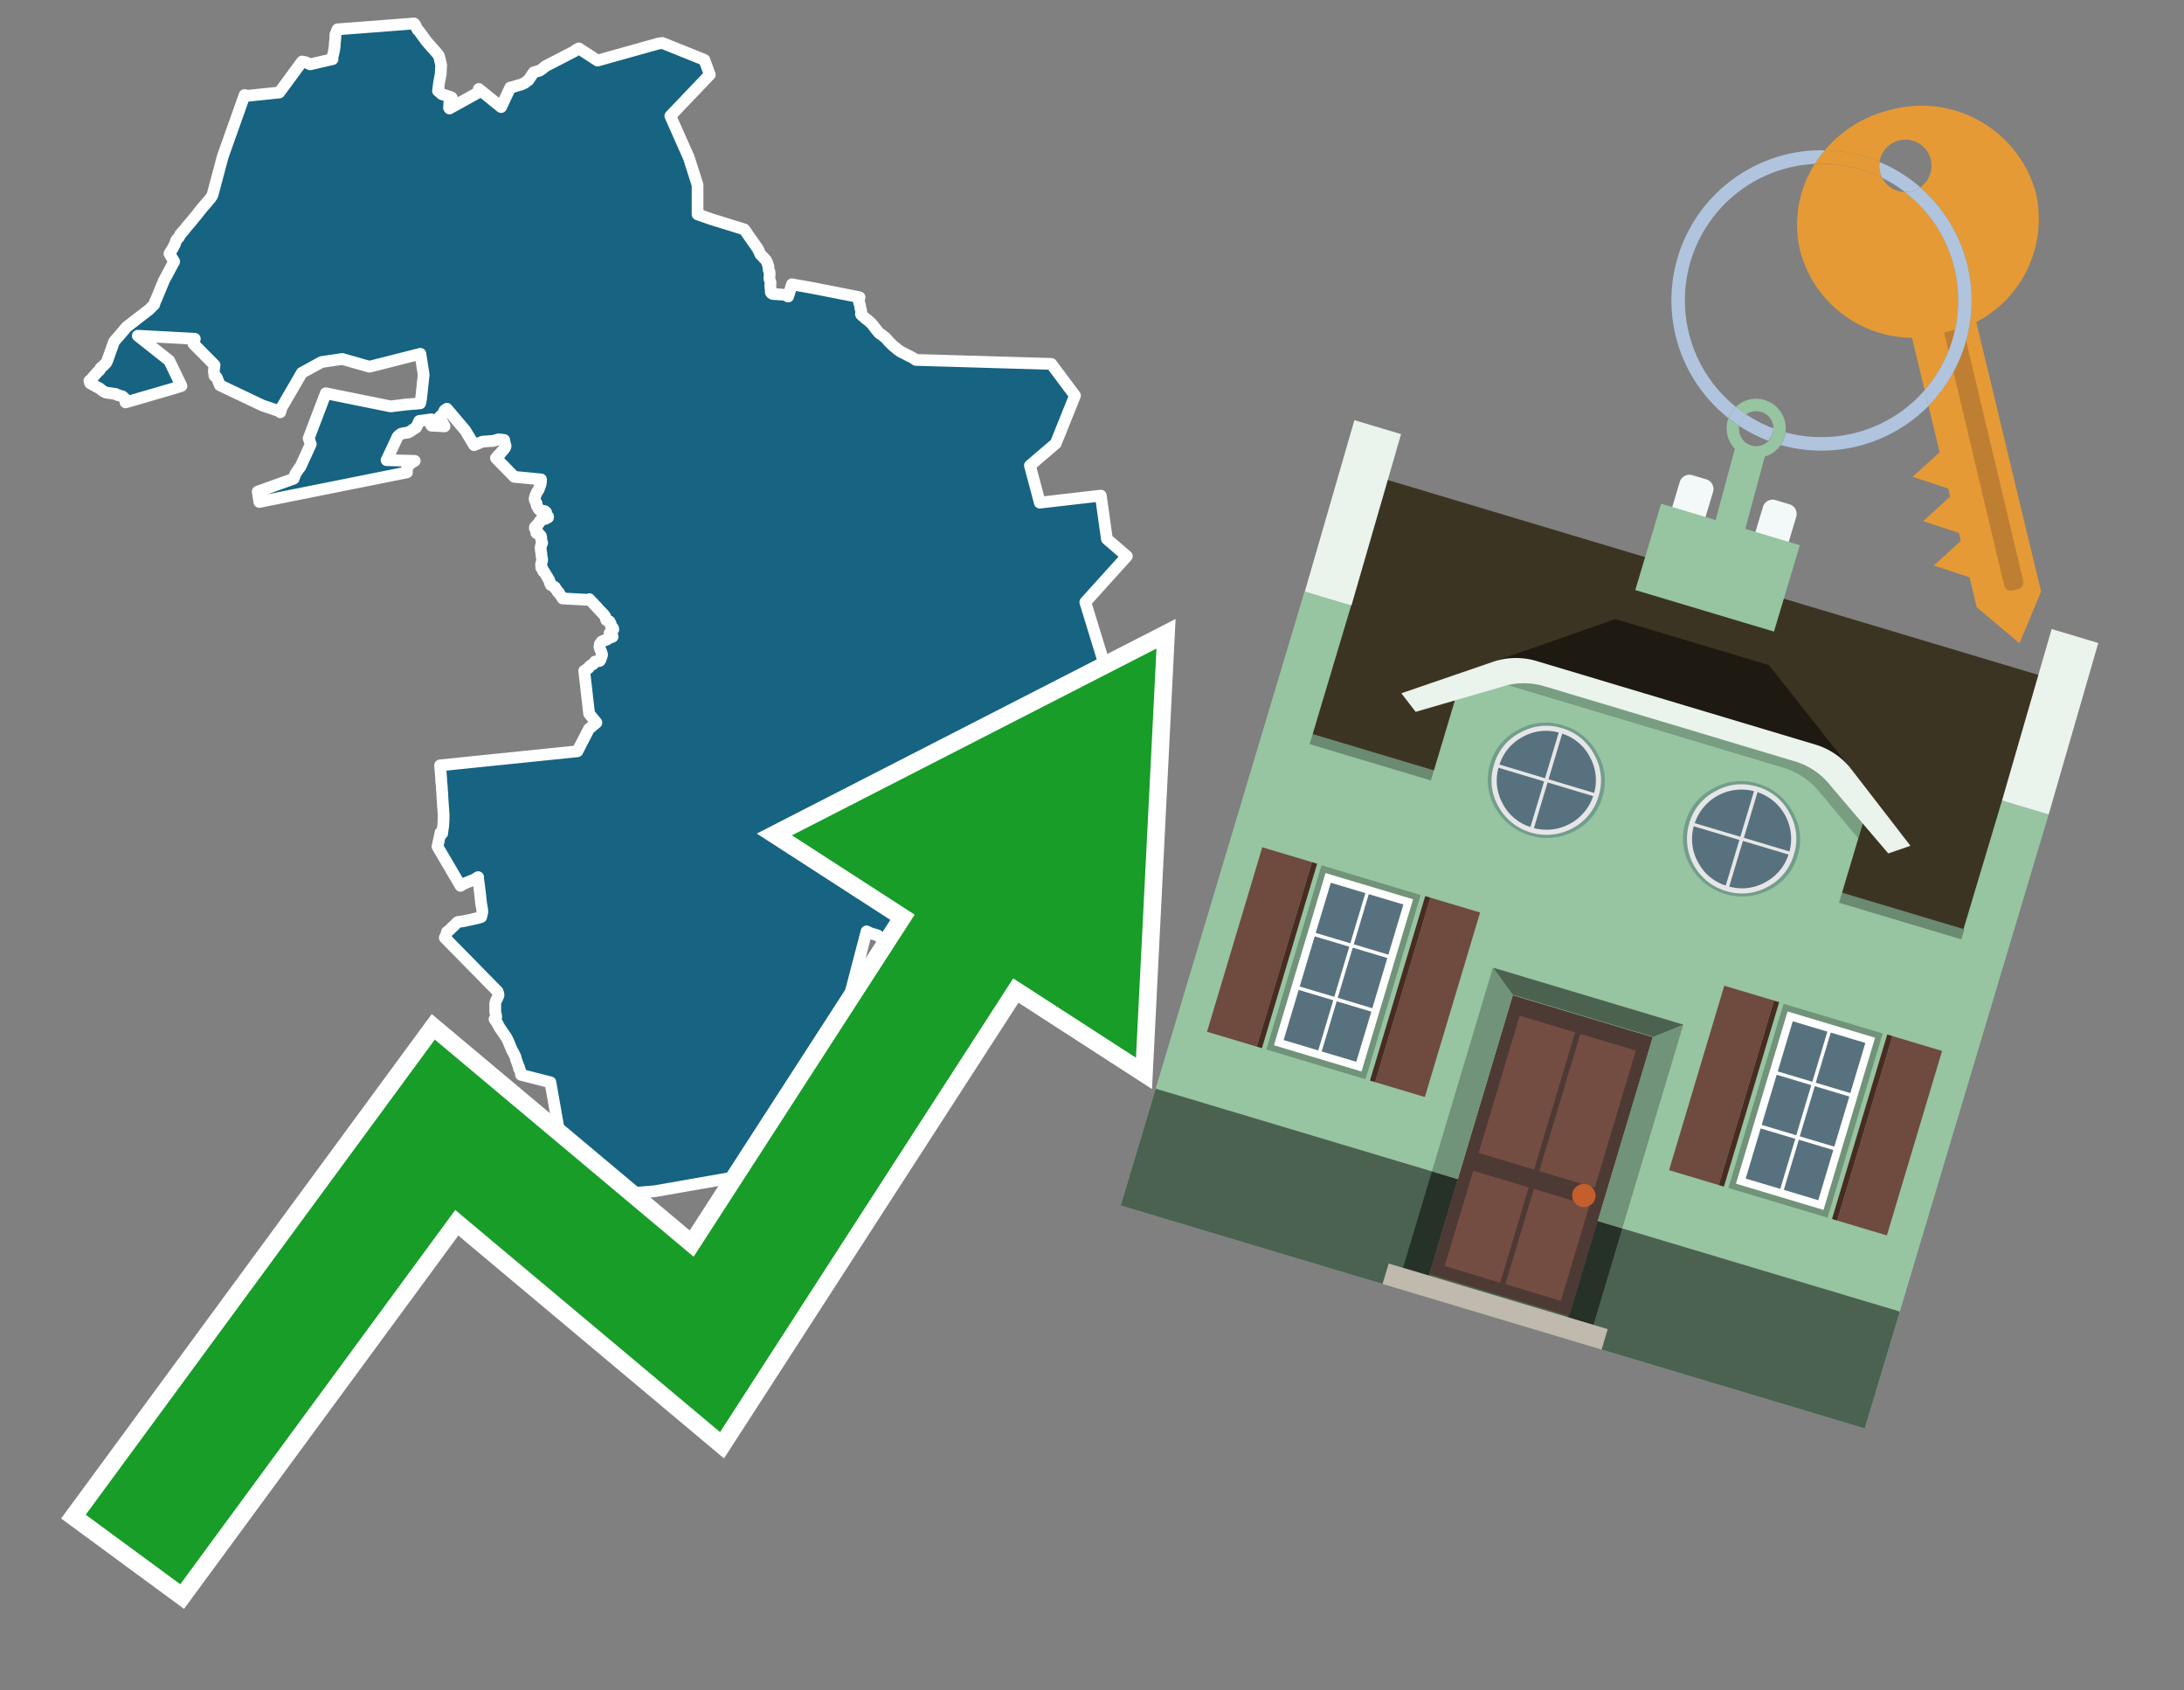 <svg id="Text" xmlns="http://www.w3.org/2000/svg" width="93.05" height="72" viewBox="0 0 93.05 72"><rect x="0" y="0" width="93.05" height="72" fill="#808080" stroke="none"/><polygon points="10.42,4.05 10.55,4.08 11.9,3.94 12.87,2.62 13.02,2.65 13.11,2.69 13.21,2.74 14.17,2.52 14.16,2.47 14.16,2.44 14.19,2.34 14.2,2.3 14.22,2.21 14.24,2.11 14.25,2.03 14.26,1.97 14.26,1.91 14.27,1.78 14.28,1.72 14.29,1.57 14.29,1.46 14.32,1.41 14.33,1.38 14.38,1.25 17.64,1 17.69,1.06 17.71,1.09 17.72,1.12 17.74,1.17 17.8,1.28 17.85,1.32 18.12,1.69 18.16,1.75 18.61,2.26 18.7,2.38 18.71,2.41 18.8,2.79 18.79,2.87 18.78,3.05 18.78,3.13 18.76,3.24 18.75,3.3 18.73,3.39 18.7,3.57 18.67,3.82 18.66,3.87 18.79,3.98 18.82,4.01 19.16,4.12 19.24,4.15 19.26,4.19 19.25,4.23 19.24,4.26 19.22,4.3 19.19,4.33 19.16,4.37 19.14,4.4 19.14,4.45 19.14,4.5 19.14,4.53 19.13,4.59 19.15,4.62 20.45,3.9 20.4,3.79 21.35,4.56 21.74,3.73 21.87,3.7 22.06,3.64 22.21,3.6 22.36,3.53 22.42,3.48 22.46,3.45 22.51,3.42 22.74,3.08 22.99,3.01 23.12,2.92 23.24,2.82 24.48,2.18 24.52,2.14 24.66,2.06 25.46,2.58 28.03,1.86 28.22,1.83 30.01,2.55 30.24,3.18 28.56,4.94 29.35,6.72 29.72,7.88 29.72,9.13 30.32,9.34 31.71,9.77 32.29,10.6 32.4,10.84 32.46,10.9 32.51,10.95 32.53,10.98 32.57,11.01 32.61,11.06 32.64,11.09 32.68,11.17 32.73,11.32 32.74,11.35 32.74,11.39 32.74,11.44 32.75,11.47 32.75,11.5 32.77,11.54 32.78,11.57 32.79,11.6 32.79,11.64 32.79,11.67 32.79,11.72 32.78,11.78 32.78,11.81 32.78,11.86 32.79,11.9 32.83,12.04 32.83,12.07 32.82,12.16 32.82,12.2 32.82,12.24 32.84,12.32 32.84,12.35 32.84,12.39 32.84,12.42 32.84,12.45 32.87,12.49 32.92,12.52 33.47,12.56 33.52,12.6 33.58,12.63 33.74,12.11 34.64,12.27 36.62,12.66 36.6,12.72 36.59,12.79 36.6,12.87 36.62,12.94 36.64,13 36.65,13.03 36.65,13.06 36.65,13.1 36.66,13.14 36.69,13.22 36.69,13.26 36.69,13.32 36.68,13.37 36.69,13.4 36.73,13.44 36.85,13.54 36.9,13.59 36.95,13.62 36.99,13.65 37.03,13.69 37.14,13.79 37.17,13.83 37.2,13.86 37.22,13.89 37.3,14 37.37,14.08 37.39,14.11 37.42,14.14 37.44,14.17 37.47,14.2 37.58,14.27 37.65,14.33 37.69,14.36 37.73,14.39 37.8,14.47 37.84,14.52 37.91,14.59 38,14.68 38.04,14.72 38.11,14.78 38.15,14.81 38.2,14.85 38.23,14.88 38.29,14.92 38.34,14.95 38.37,14.98 38.5,15.04 38.63,15.11 38.75,15.17 38.83,15.21 38.9,15.25 39.02,15.33 44.79,15.5 45.8,16.85 44.98,18.89 43.88,19.83 44.23,21.14 44.3,21.41 46.9,21.11 47.16,22.96 48.01,23.69 46.24,25.65 47.09,28.42 47.07,28.51 47.05,28.6 47.03,28.64 47.02,28.67 47.01,28.7 47.01,28.74 47,28.78 46.99,28.81 46.99,28.86 46.97,28.93 46.97,28.99 46.98,29.02 46.98,29.05 46.99,29.08 47,29.11 47.08,29.23 47.14,29.32 47.18,29.37 47.19,29.4 47.22,29.44 47.52,31.56 47.63,32.17 48.2,34.95 48.16,37.51 47.06,37.94 46.91,37.9 46.75,37.85 46.65,37.82 46.56,37.79 46.43,37.76 46.38,38.01 46.37,38.08 46.36,38.12 46.36,38.15 46.35,38.19 46.34,38.23 46.33,38.27 45.52,37.55 43.49,37.06 43.3,38.31 43.26,40.75 43.34,41.23 43.29,41.29 42.78,41.81 42.61,41.98 41.49,41.54 41.49,41.57 39.24,40.82 39.19,40.85 39.12,40.88 39.06,40.93 39.03,40.96 39.02,40.99 39.01,41.03 38.99,41.06 38.97,41.09 38.97,41.14 38.97,41.19 38.97,41.33 39.01,41.38 39.02,41.41 39.04,41.46 39.1,41.62 39.1,41.66 39.11,41.7 39.12,41.74 39.1,41.84 39.1,41.89 39.09,41.93 39.08,42.01 39.06,42.04 39.03,42.07 38.99,42.1 38.97,42.14 38.89,42.17 38.3,41.78 37.84,41.5 37.78,40.79 37.81,40.72 37.82,40.69 37.84,40.64 37.86,40.59 37.87,40.56 37.87,40.53 37.87,40.49 37.87,40.41 37.86,40.36 37.86,40.32 37.86,40.28 37.86,40.22 37.85,40.17 37.82,40.13 37.8,40.09 37.77,40.06 37.74,40.03 37.65,40 37.57,39.97 37.48,39.91 37.42,39.87 37.39,39.84 37.09,39.75 36.92,39.67 35.69,44.37 34.41,48.06 34.21,48.23 32,50.02 27.89,50.74 24.62,51 24.09,49.72 23.45,46.1 22.2,45.78 22.18,45.66 22.16,45.6 22.14,45.55 22.11,45.51 22.12,45.48 22.1,45.43 22.07,45.36 22.06,45.33 22.02,45.22 22,45.17 21.96,45.01 21.93,44.95 21.9,44.89 21.86,44.81 21.82,44.75 21.77,44.63 21.74,44.56 21.72,44.51 21.68,44.41 21.65,44.34 21.61,44.26 21.59,44.22 21.56,44.17 21.49,44.07 21.45,44.01 21.37,43.89 21.34,43.85 21.3,43.79 21.28,43.76 21.26,43.72 21.23,43.67 21.21,43.62 21.19,43.59 21.16,43.54 21.13,43.5 21.07,43.41 21.13,43.37 21.14,43.34 21.14,43.3 21.13,43.23 21.12,43.19 21.11,43.15 21.1,43.1 21.1,43.05 21.1,42.99 21.1,42.94 21.1,42.87 21.1,42.81 21.1,42.75 21.11,42.69 21.13,42.63 21.15,42.59 21.18,42.53 21.2,42.5 21.21,42.46 21.23,42.42 21.24,42.39 21.23,42.32 21.22,42.29 21.2,42.23 18.95,39.94 19.02,39.8 19.04,39.7 19.15,39.61 19.19,39.58 19.24,39.52 19.31,39.46 19.43,39.34 19.47,39.3 19.51,39.27 19.73,39.24 19.97,39.19 20.11,39.16 20.28,39.12 20.4,39.09 20.5,39.06 20.55,38.86 20.54,38.7 20.53,38.66 20.51,38.55 20.5,38.51 20.49,38.4 20.45,38.04 20.4,37.63 20.37,37.44 20.37,37.39 20.37,37.36 20.19,37.47 19.91,37.58 19.73,37.66 19.68,37.69 19.62,37.73 18.64,36.06 18.77,35.46 18.84,35.5 18.85,35.41 18.87,35.27 18.88,35.21 18.89,35.08 18.9,34.88 18.9,34.79 18.9,34.67 18.89,34.57 18.89,34.52 18.88,34.4 18.87,34.27 18.85,33.96 18.84,33.75 18.83,33.66 18.82,33.47 18.81,33.37 18.8,33.3 18.8,33.24 18.79,33.08 18.78,32.97 18.77,32.83 18.77,32.78 18.76,32.75 18.75,32.6 24.6,32 25.09,31.05 25.41,30.78 25.1,30.4 24.89,28.57 24.94,28.54 25.04,28.48 25.08,28.45 25.11,28.39 25.15,28.36 25.2,28.32 25.27,28.29 25.3,28.26 25.33,28.21 25.35,28.18 25.55,28.15 25.57,28.12 25.59,28.09 25.6,28.05 25.61,28.02 25.62,27.99 25.63,27.96 25.64,27.93 25.65,27.9 25.65,27.86 25.64,27.83 25.63,27.8 25.61,27.75 25.6,27.72 25.58,27.68 25.57,27.65 25.56,27.62 25.55,27.59 25.54,27.56 25.54,27.52 25.55,27.49 25.56,27.43 25.59,27.4 25.62,27.37 25.63,27.33 25.7,27.3 25.77,27.27 25.86,27.24 25.89,27.21 25.93,27.18 26.03,27.15 26.1,27.12 26.07,27.09 26.02,27.04 25.98,27 25.97,26.97 26,26.94 26.03,26.91 26.06,26.88 26.1,26.84 26.13,26.81 26.12,26.76 26.09,26.73 26.07,26.7 26.04,26.67 26.02,26.64 26.02,26.61 26.02,26.57 26,26.54 25.99,26.51 25.97,26.47 25.83,26.41 25.81,26.35 25.79,26.27 25.77,26.23 25.74,26.2 25.72,26.17 25.67,26.12 25.47,25.91 25.43,25.86 25.39,25.82 25.35,25.78 25.31,25.74 25.27,25.69 25.2,25.62 25.16,25.58 25.11,25.52 25.06,25.55 23.97,25.49 23.93,25.42 23.87,25.34 23.85,25.31 23.81,25.24 23.76,25.21 23.74,25.17 23.73,25.14 23.71,25.11 23.67,25.08 23.66,25.05 23.65,25.02 23.61,24.99 23.54,24.95 23.47,24.92 23.44,24.86 23.42,24.8 23.42,24.77 23.39,24.69 23.36,24.66 23.35,24.63 23.33,24.59 23.3,24.55 23.28,24.52 23.27,24.49 23.25,24.46 23.23,24.43 23.21,24.4 23.19,24.36 23.14,24.33 23.13,24.29 23.12,24.24 23.08,24.21 23.06,24.18 23.08,24.15 23.07,24.11 23.06,24.08 23.05,24.05 23.06,24.01 23.07,23.98 23.08,23.94 23.09,23.9 23.1,23.86 23.1,23.83 23.09,23.78 23.08,23.74 23.07,23.65 23.06,23.55 23.05,23.48 23.04,23.45 23.04,23.41 23.04,23.37 23.03,23.34 23.04,23.3 23.05,23.26 23.05,23.23 23.06,23.2 23.09,23.15 23.1,23.12 23.07,23.04 23.06,23 23.06,22.91 23.06,22.88 23.05,22.85 23.04,22.82 23.01,22.79 22.97,22.76 22.89,22.73 22.85,22.7 22.86,22.66 22.87,22.63 22.88,22.6 22.88,22.57 22.86,22.54 22.79,22.51 22.79,22.48 22.79,22.45 22.82,22.42 22.87,22.39 22.88,22.36 22.9,22.33 22.97,22.28 22.98,22.25 22.99,22.21 23.02,22.17 23.06,22.14 23.24,22.1 23.29,22.07 23.35,22.04 23.35,22 23.32,21.97 23.3,21.94 23.29,21.91 23.28,21.87 23.27,21.83 23.25,21.8 23.21,21.77 23.01,21.74 22.98,21.71 22.95,21.68 22.93,21.65 22.91,21.6 22.87,21.54 22.86,21.49 22.86,21.44 22.81,21.35 22.79,21.31 22.78,21.28 22.78,21.24 22.79,21.19 22.82,21.08 22.84,21.05 22.86,21 22.87,20.97 22.92,20.9 22.94,20.87 22.96,20.83 22.97,20.8 22.99,20.75 23,20.72 23.01,20.69 23.02,20.66 23.03,20.63 23.04,20.6 23.04,20.57 23.05,20.53 23.05,20.5 23.05,20.46 23.05,20.42 21.91,20.31 21.13,19.51 21.16,19.47 21.2,19.43 21.24,19.38 21.29,19.35 21.31,19.32 21.35,19.28 21.37,19.24 21.42,19.2 21.46,19.14 21.49,19.11 21.51,19.08 21.53,19.04 21.54,19 21.5,18.84 21.48,18.74 21.25,18.71 21.01,18.78 20.56,18.81 20.2,18.96 19.82,18.33 19.04,17.41 18.94,17.48 18.89,17.59 18.88,17.62 18.85,17.65 18.82,17.68 18.78,17.71 18.73,17.76 18.94,18.16 18.38,18.13 18.36,18.09 18.54,17.98 18.38,17.86 17.86,17.93 17.73,18.21 17.65,18.26 17.58,18.3 17.5,18.36 17.4,18.42 17.19,18.45 17.08,18.48 17,18.54 16.97,18.57 16.94,18.6 16.5,19.54 16.48,19.57 16.47,19.6 17.67,19.63 17.56,19.7 17.46,19.75 17.33,19.98 17.33,20.02 17.32,20.07 17.34,20.12 11.05,21.38 10.98,20.94 12.51,20.39 12.53,20.34 12.56,20.26 12.57,20.23 12.58,20.2 12.6,20.16 12.74,19.95 12.77,19.92 12.8,19.88 13.24,18.92 13.15,18.67 13.88,16.75 16.64,17.31 17.3,17.23 17.9,17.18 17.94,16.99 18.05,15.96 17.91,15.07 15.74,15.62 14.58,15.29 13.7,15.42 12.86,15.88 12,17.36 11.94,17.56 11.89,17.51 11.18,17.27 9.37,16.41 9.23,16.07 9.14,16.01 9.11,15.8 9.14,15.55 8.24,14.64 8.3,14.43 5.87,14.3 7.21,15.36 7.73,16.44 7.38,16.55 5.35,17.14 5.34,17.08 5.3,16.96 5.27,16.93 5.21,16.88 4.99,16.82 4.93,16.78 4.51,16.72 4.43,16.68 4.38,16.65 4.21,16.52 4.14,16.49 3.89,16.35 3.84,16.32 3.81,16.22 3.85,16.19 3.89,16.15 4.15,15.85 4.24,15.77 4.26,15.74 4.28,15.7 4.29,15.67 4.39,15.59 4.52,15.46 4.56,15.39 4.86,14.55 5.3,14.04 5.39,13.93 6.35,13.19 6.57,12.97 6.61,12.84 6.65,12.76 6.98,11.96 7.37,11.23 7.42,11.14 7.22,10.81 7.23,10.78 7.3,10.67 7.32,10.64 7.38,10.54 7.4,10.49 7.45,10.41 7.49,10.28 7.5,10.25 7.52,10.22 7.55,10.18 7.58,10.15 7.63,10.1 7.64,10.07 7.68,9.98 7.73,9.94 7.76,9.89 7.79,9.86 7.84,9.81 7.96,9.65 7.99,9.62 8.17,9.41 8.28,9.27 8.36,9.18 8.49,9.01 8.54,8.95 8.61,8.86 8.75,8.7 8.82,8.62 8.86,8.57 8.97,8.44 9.01,8.38 9.05,8.32 9.49,6.67 " fill="#166382" stroke="#fff" stroke-linejoin="round" stroke-width="0.5"/><polygon points="49.272 27.624 33.741 35.58 38.97 38.959 29.553 53.529 18.525 44.281 3.652 64.518 7.681 67.479 19.396 51.538 30.678 60.999 43.169 41.673 48.398 45.053 49.272 27.624" fill="none" stroke="#fff" stroke-miterlimit="10" stroke-width="1.5"/><polygon points="49.272 27.624 33.741 35.58 38.97 38.959 29.553 53.529 18.525 44.281 3.652 64.518 7.681 67.479 19.396 51.538 30.678 60.999 43.169 41.673 48.398 45.053 49.272 27.624" fill="#179d28"/><path d="M80.19,7.577a1.16,1.16,0,0,1-.094-.251,1.114,1.114,0,0,1-.018-.429A6.367,6.367,0,0,0,77.743,6.4a5.269,5.269,0,0,0-.423.577c.1,0,.192-.007.288-.007A5.794,5.794,0,0,1,80.19,7.577Z" fill="#e69a35"/><path d="M77.608,6.4A6.394,6.394,0,0,0,73.64,17.81a1.26,1.26,0,0,1,.317-.48A5.821,5.821,0,0,1,77.32,6.981a5.269,5.269,0,0,1,.423-.577Z" fill="#b0c4de"/><path d="M84.2,13.72a4.962,4.962,0,0,0,2.545-5.48,5.047,5.047,0,0,0-6.179-3.566A5.322,5.322,0,0,0,77.743,6.4a6.367,6.367,0,0,1,2.335.493,1.114,1.114,0,1,1,1.736,1.084,6.392,6.392,0,0,1,.347,9.3l.479,1.985-.438.4-.716.648.92.3.6.2.082.341-.438.4-.716.648.92.3.605.2.082.341-.438.4-.716.649.92.3.605.2.307,1.274,1.821,1.534.921-2.2Z" fill="#e69a35"/><path d="M81.154,8.179a1.115,1.115,0,0,1-.964-.6,5.794,5.794,0,0,0-2.582-.6c-.1,0-.192,0-.288.007a4.783,4.783,0,0,0-.625,3.685,4.962,4.962,0,0,0,4.765,3.715L82,16.617a5.82,5.82,0,0,0-.846-8.438Z" fill="#e69a35"/><path d="M74.1,18.142a6.386,6.386,0,0,0,1.232.63.73.73,0,0,0,.224-.527h0a5.783,5.783,0,0,1-1.159-.593A.733.733,0,0,0,74.1,18.142Z" fill="#b0c4de"/><path d="M74.4,17.652q-.228-.152-.44-.322a1.26,1.26,0,0,0-.317.48c.148.117.3.228.46.332A.733.733,0,0,1,74.4,17.652Z" fill="#b0c4de"/><path d="M74.824,16.984a1.257,1.257,0,0,0-.867.346c.141.114.288.222.44.322a.731.731,0,0,1,1.159.593h0a.732.732,0,1,1-1.463,0,.7.7,0,0,1,.007-.1c-.158-.1-.312-.215-.46-.332a1.258,1.258,0,0,0,.273,1.3l-.979,3.635,1.275.341.98-3.639a1.266,1.266,0,0,0,.681-.5,1.249,1.249,0,0,0,.2-.538,1.328,1.328,0,0,0,.012-.168A1.262,1.262,0,0,0,74.824,16.984Z" fill="#97c4a1"/><path d="M85.974,25.1l-.226.053a.3.3,0,0,1-.362-.223l-2.56-10.777.81-.193L86.2,24.736A.3.3,0,0,1,85.974,25.1Z" fill="#bf7f32"/><path d="M80.1,7.326a1.16,1.16,0,0,0,.094.251,5.833,5.833,0,0,1,.964.6,1.137,1.137,0,0,0,.287-.031,1.108,1.108,0,0,0,.373-.167A6.371,6.371,0,0,0,80.078,6.9,1.114,1.114,0,0,0,80.1,7.326Z" fill="#b0c4de"/><path d="M77.608,18.618a5.836,5.836,0,0,1-1.534-.2,1.24,1.24,0,0,1-.2.537,6.4,6.4,0,0,0,6.291-1.666L82,16.617A5.807,5.807,0,0,1,77.608,18.618Z" fill="#b0c4de"/><path d="M81.814,7.981a1.108,1.108,0,0,1-.373.167,1.137,1.137,0,0,1-.287.031A5.82,5.82,0,0,1,82,16.617l.161.667a6.392,6.392,0,0,0-.347-9.3Z" fill="#b0c4de"/><polygon points="83.79 39.753 55.78 31.364 58.988 20.404 86.964 28.783 83.79 39.753 83.79 39.753" fill="#3c3422" fill-rule="evenodd"/><polygon points="81.705 53.32 87.284 34.692 85.297 34.097 83.656 39.575 55.926 31.269 57.567 25.791 55.579 25.196 47.746 51.348 79.451 60.844 81.705 53.32" fill="#97c4a1" fill-rule="evenodd"/><rect x="69.522" y="21.148" width="0.444" height="28.983" transform="translate(15.592 92.226) rotate(-73.326)" opacity="0.3"/><polygon points="87.284 34.692 85.297 34.097 87.411 26.793 89.398 27.388 87.284 34.692 87.284 34.692" fill="#eaf3ec" fill-rule="evenodd"/><polygon points="57.578 25.794 55.591 25.199 57.705 17.896 59.692 18.491 57.578 25.794 57.578 25.794" fill="#eaf3ec" fill-rule="evenodd"/><polygon points="79.451 60.844 80.943 55.865 49.238 46.369 47.747 51.348 79.451 60.844 79.451 60.844" fill="#4c6251" fill-rule="evenodd"/><path d="M71.566,20.528l-.522,1.743,1.418.425.523-1.744a.432.432,0,0,0-.289-.536l-.593-.177A.431.431,0,0,0,71.566,20.528Z" fill="#f3f9f8" fill-rule="evenodd"/><path d="M75.111,21.589l-.522,1.743,1.418.425.522-1.743a.43.43,0,0,0-.289-.536l-.593-.178A.43.43,0,0,0,75.111,21.589Z" fill="#f3f9f8" fill-rule="evenodd"/><polygon points="75.368 28.329 68.829 26.37 63.807 28.121 78.733 32.591 75.368 28.329" fill="#1e1a11"/><polygon points="78.248 32.422 64.442 28.287 62.236 28.998 60.064 36.247 77.453 41.455 79.651 34.116 78.248 32.422" fill="#97c4a1"/><path d="M77.74,32.516S65.088,28.725,65,28.7l-.938.43,11.892,3.562a3.175,3.175,0,0,1,1.532,1l1.685,2.02.327-1.09Z" fill-rule="evenodd" opacity="0.2"/><path d="M77.35,31.716,65.458,28.154a3.041,3.041,0,0,0-1.854.037l-3.9,1.339.611.79,3.626-1.054a3.045,3.045,0,0,1,1.855-.037l10.673,3.2A3.028,3.028,0,0,1,78,33.477l2.45,2.874.945-.325-2.518-3.26A3.036,3.036,0,0,0,77.35,31.716Z" fill="#eaf3ec"/><polygon points="76.683 23.223 70.773 21.453 69.671 25.132 75.581 26.902 76.683 23.223 76.683 23.223" fill="#97c4a1" fill-rule="evenodd"/><g id="Symbol_9_0_Layer2_0_MEMBER_8_MEMBER_21_MEMBER_0_FILL" data-name="Symbol 9 0 Layer2 0 MEMBER 8 MEMBER 21 MEMBER 0 FILL"><path d="M66.584,30.892a2.39,2.39,0,0,0-1.891.189,2.317,2.317,0,0,0-1.2,1.448A2.345,2.345,0,0,0,63.7,34.4a2.528,2.528,0,0,0,3.367,1.008,2.339,2.339,0,0,0,1.2-1.447,2.313,2.313,0,0,0-.208-1.87A2.394,2.394,0,0,0,66.584,30.892Z" fill="#729d8c"/></g><g id="Symbol_9_0_Layer2_0_MEMBER_8_MEMBER_21_MEMBER_1_FILL" data-name="Symbol 9 0 Layer2 0 MEMBER 8 MEMBER 21 MEMBER 1 FILL"><path d="M66.547,31.016a2.241,2.241,0,0,0-1.769.185,2.213,2.213,0,0,0-1.127,1.376,2.239,2.239,0,0,0,.185,1.768,2.341,2.341,0,0,0,3.145.942,2.234,2.234,0,0,0,1.126-1.376,2.207,2.207,0,0,0-.185-1.768A2.237,2.237,0,0,0,66.547,31.016Z" fill="#e6e6e6"/></g><g id="Symbol_9_0_Layer2_0_MEMBER_8_MEMBER_21_MEMBER_2_MEMBER_0_FILL" data-name="Symbol 9 0 Layer2 0 MEMBER 8 MEMBER 21 MEMBER 2 MEMBER 0 FILL"><path d="M65.787,33.284,63.843,32.7a2.036,2.036,0,0,0,.186,1.539,2.015,2.015,0,0,0,1.175.986Z" fill="#58717f"/></g><g id="Symbol_9_0_Layer2_0_MEMBER_8_MEMBER_21_MEMBER_2_MEMBER_1_FILL" data-name="Symbol 9 0 Layer2 0 MEMBER 8 MEMBER 21 MEMBER 2 MEMBER 1 FILL"><path d="M65.827,33.148l.582-1.944a2.01,2.01,0,0,0-1.523.178,2.037,2.037,0,0,0-1,1.183Z" fill="#58717f"/></g><g id="Symbol_9_0_Layer2_0_MEMBER_8_MEMBER_21_MEMBER_2_MEMBER_2_FILL" data-name="Symbol 9 0 Layer2 0 MEMBER 8 MEMBER 21 MEMBER 2 MEMBER 2 FILL"><path d="M67.878,33.91l-1.943-.582-.582,1.944a2.1,2.1,0,0,0,2.525-1.362Z" fill="#58717f"/></g><g id="Symbol_9_0_Layer2_0_MEMBER_8_MEMBER_21_MEMBER_2_MEMBER_3_FILL" data-name="Symbol 9 0 Layer2 0 MEMBER 8 MEMBER 21 MEMBER 2 MEMBER 3 FILL"><path d="M66.558,31.249l-.582,1.943,1.943.582a2.031,2.031,0,0,0-.186-1.539A2.009,2.009,0,0,0,66.558,31.249Z" fill="#58717f"/></g><g id="Symbol_9_0_Layer2_0_MEMBER_8_MEMBER_21_MEMBER_0_FILL-2" data-name="Symbol 9 0 Layer2 0 MEMBER 8 MEMBER 21 MEMBER 0 FILL"><path d="M74.9,33.384a2.4,2.4,0,0,0-1.891.189,2.316,2.316,0,0,0-1.2,1.448,2.341,2.341,0,0,0,.209,1.87A2.527,2.527,0,0,0,75.387,37.9a2.345,2.345,0,0,0,1.2-1.447,2.314,2.314,0,0,0-.209-1.87A2.389,2.389,0,0,0,74.9,33.384Z" fill="#729d8c"/></g><g id="Symbol_9_0_Layer2_0_MEMBER_8_MEMBER_21_MEMBER_1_FILL-2" data-name="Symbol 9 0 Layer2 0 MEMBER 8 MEMBER 21 MEMBER 1 FILL"><path d="M74.867,33.508a2.239,2.239,0,0,0-1.768.185,2.21,2.21,0,0,0-1.127,1.376,2.316,2.316,0,0,0,1.564,2.883,2.261,2.261,0,0,0,1.765-.173A2.237,2.237,0,0,0,76.428,36.4a2.209,2.209,0,0,0-.185-1.769A2.239,2.239,0,0,0,74.867,33.508Z" fill="#e6e6e6"/></g><g id="Symbol_9_0_Layer2_0_MEMBER_8_MEMBER_21_MEMBER_2_MEMBER_0_FILL-2" data-name="Symbol 9 0 Layer2 0 MEMBER 8 MEMBER 21 MEMBER 2 MEMBER 0 FILL"><path d="M74.107,35.776l-1.943-.582a2.031,2.031,0,0,0,.186,1.539,2.009,2.009,0,0,0,1.175.986Z" fill="#58717f"/></g><g id="Symbol_9_0_Layer2_0_MEMBER_8_MEMBER_21_MEMBER_2_MEMBER_1_FILL-2" data-name="Symbol 9 0 Layer2 0 MEMBER 8 MEMBER 21 MEMBER 2 MEMBER 1 FILL"><path d="M74.148,35.64,74.73,33.7a2.1,2.1,0,0,0-2.525,1.362Z" fill="#58717f"/></g><g id="Symbol_9_0_Layer2_0_MEMBER_8_MEMBER_21_MEMBER_2_MEMBER_2_FILL-2" data-name="Symbol 9 0 Layer2 0 MEMBER 8 MEMBER 21 MEMBER 2 MEMBER 2 FILL"><path d="M76.2,36.4l-1.943-.582-.582,1.944a2.015,2.015,0,0,0,1.523-.178A2.036,2.036,0,0,0,76.2,36.4Z" fill="#58717f"/></g><g id="Symbol_9_0_Layer2_0_MEMBER_8_MEMBER_21_MEMBER_2_MEMBER_3_FILL-2" data-name="Symbol 9 0 Layer2 0 MEMBER 8 MEMBER 21 MEMBER 2 MEMBER 3 FILL"><path d="M74.879,33.741,74.3,35.684l1.943.582a2.1,2.1,0,0,0-1.361-2.525Z" fill="#58717f"/></g><polygon points="51.426 43.946 53.542 44.58 55.896 36.723 53.78 36.089 51.426 43.946 51.426 43.946" fill="#6e4a3f" fill-rule="evenodd"/><polygon points="53.542 44.58 53.764 44.647 56.117 36.789 55.896 36.723 53.542 44.58 53.542 44.58" fill="#482b22" fill-rule="evenodd"/><polygon points="60.706 46.726 58.59 46.092 60.943 38.235 63.059 38.868 60.706 46.726 60.706 46.726" fill="#6e4a3f" fill-rule="evenodd"/><polygon points="58.59 46.092 58.368 46.026 60.722 38.168 60.943 38.235 58.59 46.092 58.59 46.092" fill="#482b22" fill-rule="evenodd"/><rect x="53.146" y="39.209" width="8.19" height="4.408" transform="translate(1.145 84.365) rotate(-73.326)" fill="#719379"/><polygon points="60.205 38.304 56.474 37.187 54.277 44.522 58.008 45.639 60.205 38.304 60.205 38.304" fill="#fff" fill-rule="evenodd"/><path d="M59.792,38.527l-.64,2.136-1.474-.442.639-2.135,1.475.441Zm-1.621-.485-.64,2.136-1.474-.442L56.7,37.6l1.474.442Zm-2.158,1.84,1.475.441-.64,2.136-1.474-.441.639-2.136Zm-.683,2.282,1.474.441-.639,2.136L54.69,44.3l.64-2.135Zm.981,2.621.639-2.136,1.475.442-.64,2.135-1.474-.441Zm2.158-1.84L56.994,42.5l.64-2.136,1.474.442-.639,2.136Z" fill="#58717f" fill-rule="evenodd"/><polygon points="80.39 52.621 78.274 51.988 80.628 44.13 82.743 44.764 80.39 52.621 80.39 52.621" fill="#6e4a3f" fill-rule="evenodd"/><polygon points="78.274 51.988 78.053 51.921 80.406 44.064 80.628 44.13 78.274 51.988 78.274 51.988" fill="#482b22" fill-rule="evenodd"/><polygon points="71.111 49.842 73.227 50.476 75.58 42.619 73.464 41.985 71.111 49.842 71.111 49.842" fill="#6e4a3f" fill-rule="evenodd"/><polygon points="73.227 50.476 73.448 50.542 75.802 42.685 75.58 42.619 73.227 50.476 73.227 50.476" fill="#482b22" fill-rule="evenodd"/><rect x="72.83" y="45.105" width="8.19" height="4.408" transform="translate(9.534 107.426) rotate(-73.326)" fill="#719379"/><polygon points="76.159 43.083 79.889 44.2 77.692 51.535 73.962 50.418 76.159 43.083 76.159 43.083" fill="#fff" fill-rule="evenodd"/><path d="M76.381,43.5l1.475.442-.64,2.135-1.475-.441.64-2.136ZM78,43.981l1.474.442-.64,2.136-1.474-.442L78,43.981Zm.791,2.724-.64,2.135L76.679,48.4l.64-2.136,1.474.442Zm-.684,2.282-.639,2.135L76,50.68l.64-2.135,1.474.442Zm-2.26,1.65L74.375,50.2l.639-2.135,1.475.441-.64,2.136Zm-.791-2.724.64-2.135,1.474.441-.639,2.136-1.475-.442Z" fill="#58717f" fill-rule="evenodd"/><polygon points="67.888 56.431 69.118 52.323 68.019 51.994 66.789 56.102 67.888 56.431 67.888 56.431" fill="#263128" fill-rule="evenodd"/><polygon points="60.877 54.331 62.108 50.223 61.007 49.894 59.776 54.002 60.877 54.331 60.877 54.331" fill="#263128" fill-rule="evenodd"/><g id="Symbol_9_0_Layer2_0_MEMBER_8_MEMBER_12_MEMBER_0_FILL" data-name="Symbol 9 0 Layer2 0 MEMBER 8 MEMBER 12 MEMBER 0 FILL"><path d="M70.418,44.178l-5.965-1.786L60.9,54.27l5.964,1.786Z" fill="#4e3a34"/></g><g id="Symbol_9_0_Layer2_0_MEMBER_8_MEMBER_12_MEMBER_1_MEMBER_0_FILL" data-name="Symbol 9 0 Layer2 0 MEMBER 8 MEMBER 12 MEMBER 1 MEMBER 0 FILL"><path d="M65.358,49.815l1.75-5.843-2.363-.708L63,49.107Z" fill="#744d42"/></g><g id="Symbol_9_0_Layer2_0_MEMBER_8_MEMBER_12_MEMBER_1_MEMBER_1_FILL" data-name="Symbol 9 0 Layer2 0 MEMBER 8 MEMBER 12 MEMBER 1 MEMBER 1 FILL"><path d="M67.331,44.039l-1.75,5.842,2.364.708,1.75-5.842Z" fill="#744d42"/></g><g id="Symbol_9_0_Layer2_0_MEMBER_8_MEMBER_12_MEMBER_2_MEMBER_0_FILL" data-name="Symbol 9 0 Layer2 0 MEMBER 8 MEMBER 12 MEMBER 2 MEMBER 0 FILL"><path d="M63.915,54.633l1.215-4.058-2.363-.707-1.215,4.057Z" fill="#744d42"/></g><g id="Symbol_9_0_Layer2_0_MEMBER_8_MEMBER_12_MEMBER_2_MEMBER_1_FILL" data-name="Symbol 9 0 Layer2 0 MEMBER 8 MEMBER 12 MEMBER 2 MEMBER 1 FILL"><path d="M66.5,55.407l1.215-4.057-2.363-.708L64.138,54.7Z" fill="#744d42"/></g><g id="Symbol_9_0_Layer2_0_MEMBER_8_MEMBER_13_FILL" data-name="Symbol 9 0 Layer2 0 MEMBER 8 MEMBER 13 FILL"><path d="M67.959,51.058a.439.439,0,0,0-.045-.367.487.487,0,0,0-.669-.2.445.445,0,0,0-.239.282.457.457,0,0,0,.041.378.481.481,0,0,0,.293.242.459.459,0,0,0,.377-.042A.453.453,0,0,0,67.959,51.058Z" fill="#c35e2d"/></g><g id="Symbol_9_0_Layer2_0_MEMBER_8_MEMBER_14_FILL" data-name="Symbol 9 0 Layer2 0 MEMBER 8 MEMBER 14 FILL"><path d="M64.557,42.047l-.951-.833-2.6,8.68,1.1.329Z" fill="#719379"/></g><g id="Symbol_9_0_Layer2_0_MEMBER_8_MEMBER_15_FILL" data-name="Symbol 9 0 Layer2 0 MEMBER 8 MEMBER 15 FILL"><path d="M71.718,43.643l-1.2.19L68.072,52.01l1.046.313Z" fill="#719379"/></g><g id="Symbol_9_0_Layer2_0_MEMBER_8_MEMBER_16_FILL" data-name="Symbol 9 0 Layer2 0 MEMBER 8 MEMBER 16 FILL"><path d="M63.627,41.22l.836,1.156,5.961,1.786,1.294-.519Z" fill="#4c6251"/></g><polygon points="58.905 54.69 59.166 53.819 68.498 56.614 68.237 57.485 58.905 54.69 58.905 54.69" fill="#c0b9ad" fill-rule="evenodd"/></svg>